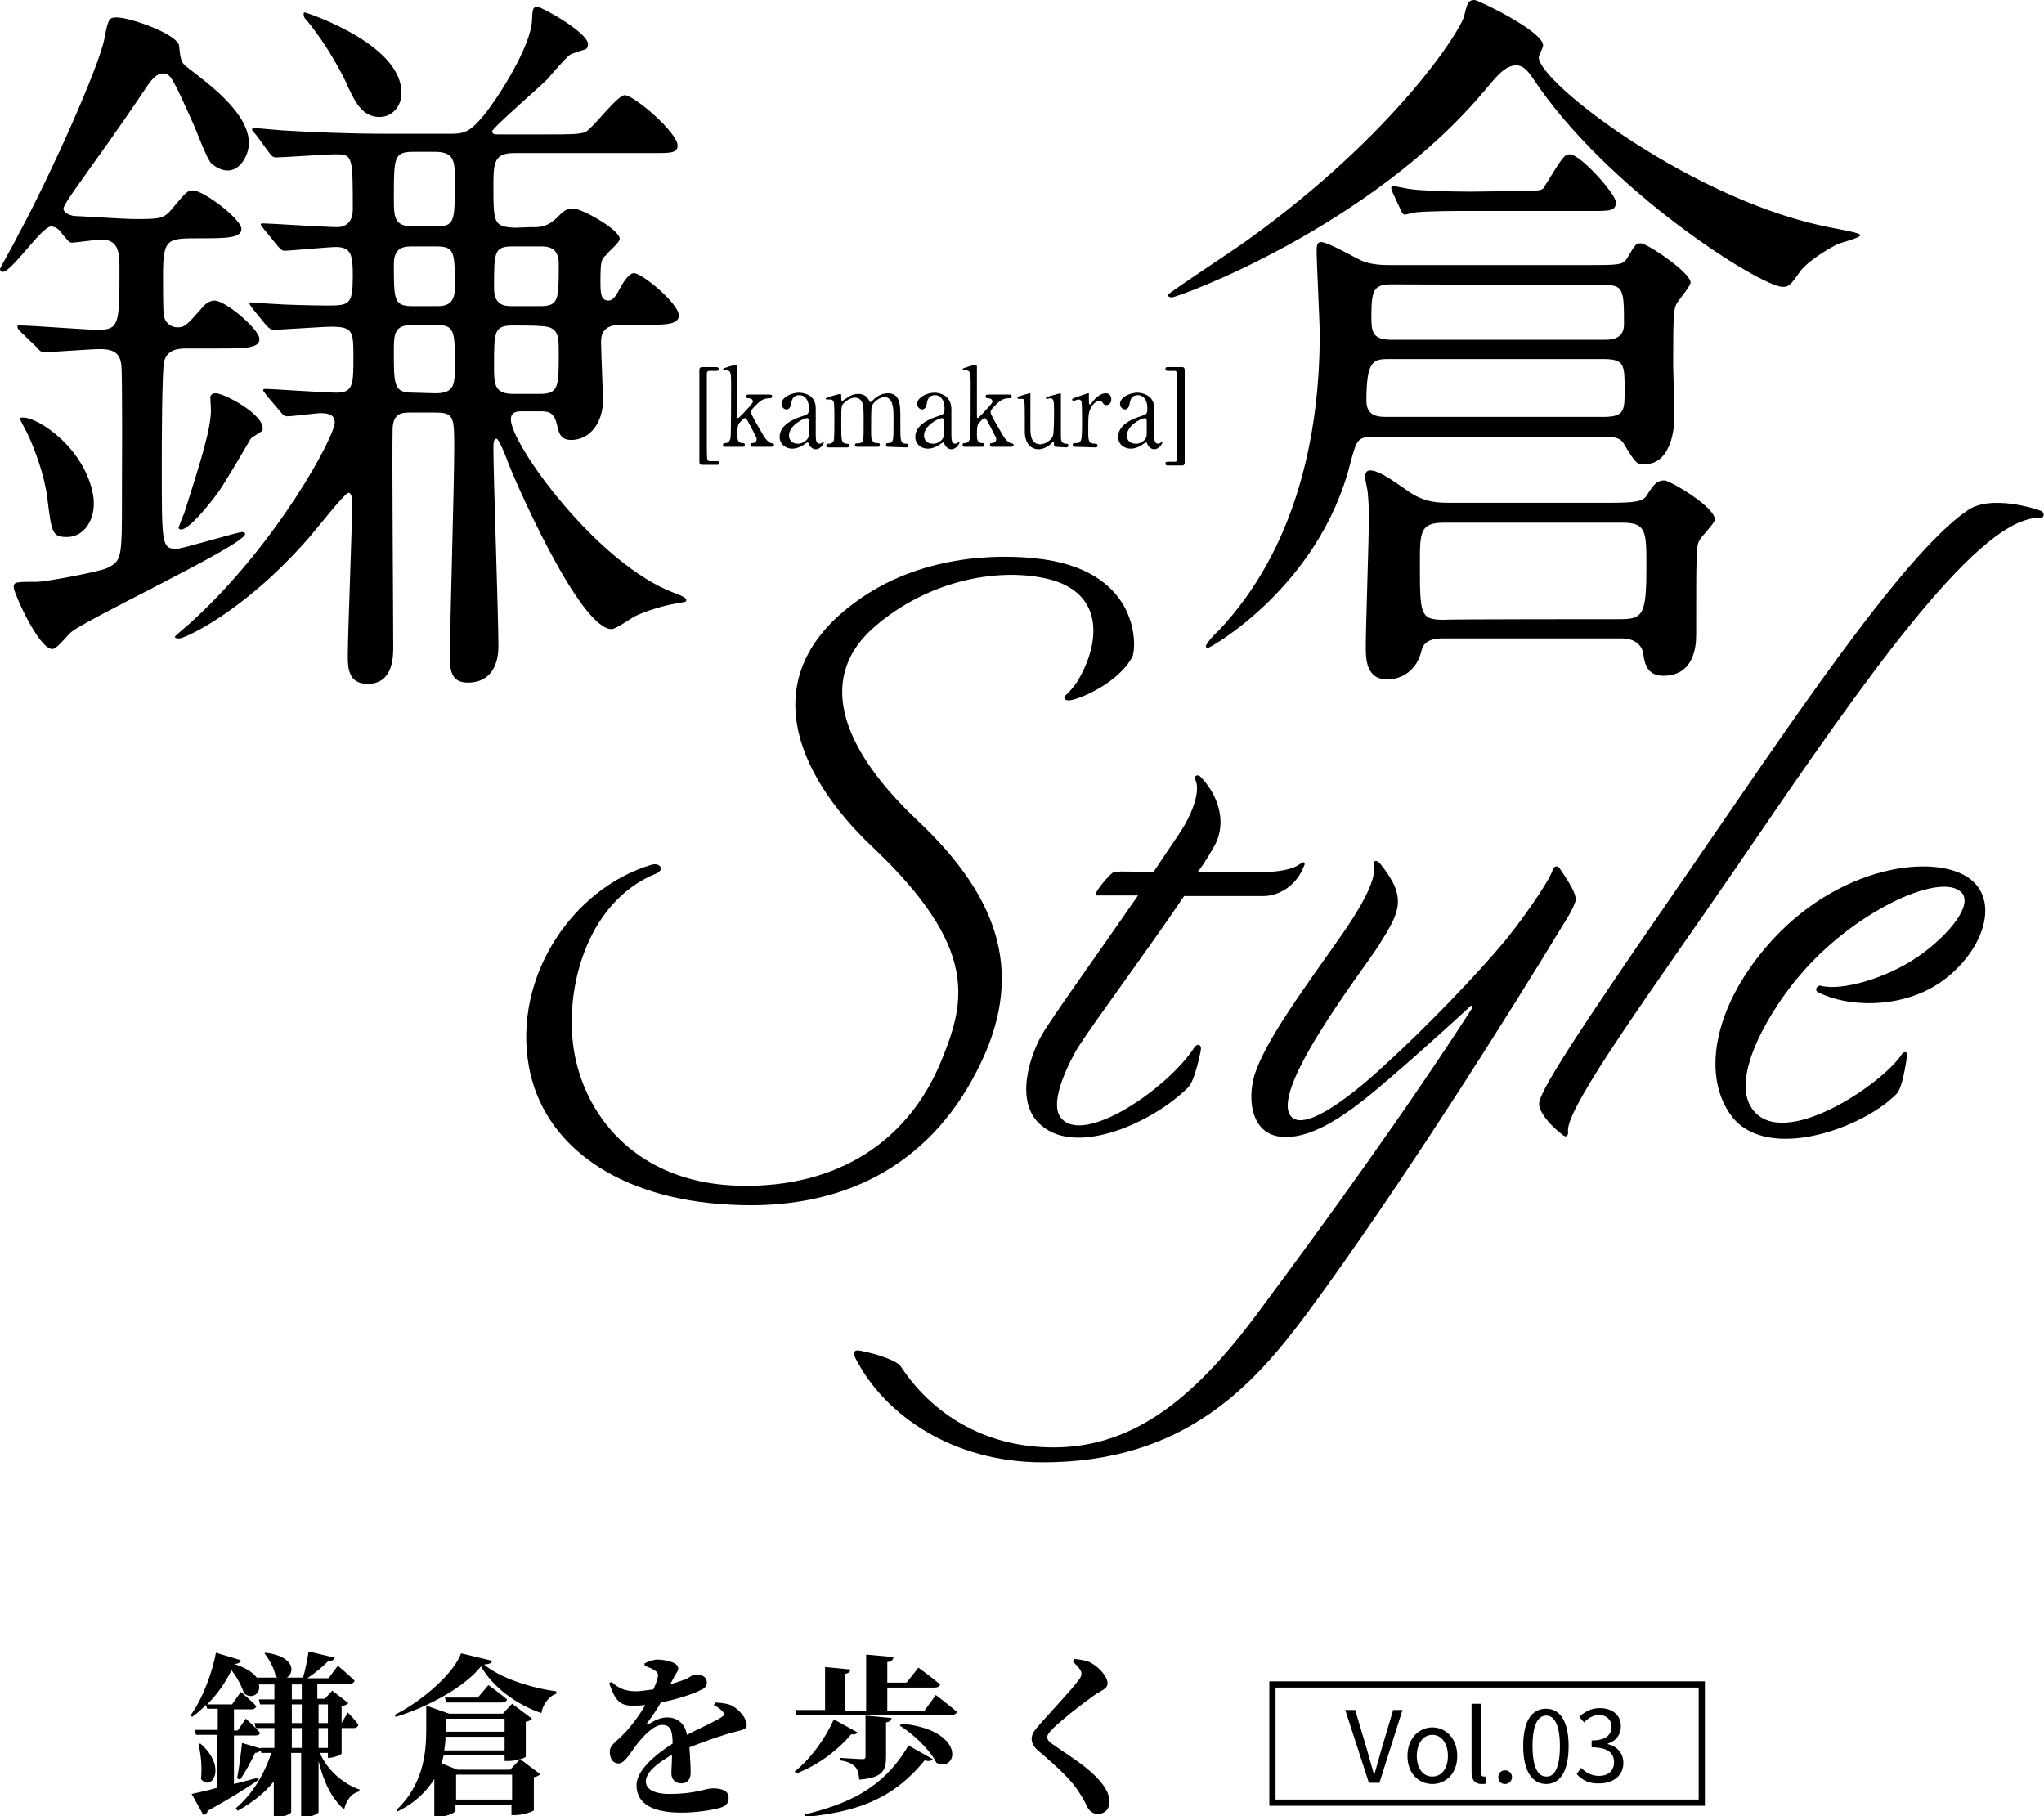 <?xml version="1.0" encoding="utf-8"?>
<!-- Generator: Adobe Illustrator 27.7.0, SVG Export Plug-In . SVG Version: 6.00 Build 0)  -->
<svg version="1.1" id="b" xmlns="http://www.w3.org/2000/svg" xmlns:xlink="http://www.w3.org/1999/xlink" x="0px" y="0px"
	 viewBox="0 0 328.5 291.9" style="enable-background:new 0 0 328.5 291.9;" xml:space="preserve">
<style type="text/css">
	.st0{fill:#000000;}
</style>
<g id="c_00000140725658177481949520000000756668357082850183_">
	<g>
		<path class="st0" d="M3.4,53.4C3,53,2.8,52.8,2.8,52.5s0.3-0.2,0.5-0.2c1.8,0,10.6,0.7,12.5,0.7c3.4,0,3.4-1.1,3.4-9.8
			c0-2.3,0-4.7-2.9-4.7c-0.7,0-4.2,0.5-4.7,0.5s-0.6-0.2-2-1.9c-0.5-0.6-1.1-0.7-1.4-0.7c-1.5,0-6.3,7.3-7.8,7.3
			c-0.2,0-0.4-0.2-0.4-0.5c0-0.1,2.6-4.7,2.9-5.4C8,28.4,16,10.6,16.8,6.1c0.6-3.2,0.8-3.3,2-3.3c2.1,0,9.8,2.7,10,4.6
			c0.2,2.6,0.5,2.8,1.4,3.5C33.7,13.6,40,18.2,40,23c0,1.8-1.3,4.4-3.4,4.4c-0.6,0-1.5-0.2-2.6-1.1c-0.7-0.6-2.4-5.2-2.8-6.1
			c-3.5-7.8-3.8-8.4-5-8.4s-2.1,1.4-2.6,2.1c-1.3,2-5.5,8.1-8.9,12.8c-0.8,1.2-4.5,6.1-4.5,6.8c0,0.8,1.2,1.1,1.6,1.2
			c0.6,0,8.2,0.5,9.8,0.5c4.1,0,4.7,0,6.1-1.7c2.2-2.6,2.4-2.9,3.3-2.9c1.7,0,7.8,4.6,7.8,6.2c0,1.5-2.6,1.5-6.8,1.5
			c-5.2,0-5.8,0-5.8,6.1c0,1.3,0,5.2,0.1,6.2c0.2,1.3,1.2,2,2.2,2c1.2,0,1.5-0.3,4.3-3.5c0.5-0.5,1.1-0.8,1.7-0.8
			c1.7,0,7.2,4.6,7.2,6.2c0,1.5-2.5,1.5-6.7,1.5h-4.8c-1.3,0-3.2,0-3.8,2C26,59.3,26,72.6,26,75c0,12.6,0,13.2,2.4,13.2
			c0.9,0,9.8-2.7,10.5-2.7c0.2,0,0.5,0.1,0.5,0.3c0,1.8-26.7,14.2-28.2,16c-1.3,1.4-2.2,2.5-2.8,2.5c-2.2,0-6.2-9.1-6.2-9.9
			c0-0.9,0.3-0.9,3.8-0.9c1.2,0,9.5-1.5,11.2-2.2c2.4-1.2,2.4-1.5,2.4-11.8c0-2.1,0.1-19.3-0.1-20.8c-0.2-2.2-1.6-2.6-3.5-2.6
			c-1.3,0-7.9,0.5-8.9,0.5c-0.5,0-0.7-0.2-1.1-0.7L3.4,53.4L3.4,53.4z M10.8,86.3c-2.4,0-2.5-0.6-3.2-6.3C7,75.3,4.7,70.1,4.1,69.1
			c-0.1-0.2-0.9-1.7-0.9-1.8c0-0.2,0.3-0.2,0.5-0.2c2.6,0,10.1,5.1,11.3,12.7C15.5,83.3,13.6,86.3,10.8,86.3L10.8,86.3z M85.3,36.5
			c1.9,0.1,2.9-0.3,4.2-1.5c0.9-0.9,1.4-1.5,2.6-1.5c1.4,0,7.5,3.4,7.5,4.9c0,0.6-1.9,2.1-2.2,2.6c-0.7,0.6-0.9,0.8-0.9,4.1
			c0,1.9,0,3.2,1.3,3.2c0.8,0,1.4-1.1,1.8-1.9c0.5-0.9,1.4-2.5,2.3-2.5c1.3,0,7.2,4.9,7.2,6.8c0,1.5-2.3,1.5-5.4,1.5h-4
			c-2.9,0-3.1,1.7-3.1,2.8c0,1.4,0.3,7.9,0.3,9.4c0,3.4-2,6.3-5.1,6.3c-1.7,0-2-1.1-2.3-2.5c-0.5-2.1-1.5-2.1-2.9-2.1h-2.8
			c-0.5,0-1.7,0-1.7,1.3c0,4,13.9,23.3,26.3,27.9c0.6,0.2,1.9,0.7,1.9,1.1s-0.2,0.3-1.7,0.6c-0.8,0.1-3.9,0.8-6.5,2
			c-0.6,0.3-3.1,2.1-3.8,2.1c-5.2,0-15.9-24.5-17-27.7c-0.3-0.8-1.2-2.9-1.5-2.9c-0.5,0-0.5,0.8-0.5,1.7c0,4.5,0.8,26.7,0.8,31.7
			c0,2.9-1.2,5.8-4.9,5.8c-2.3,0-2.9-1.4-2.9-3.9c0-4.8,0.7-28.3,0.7-33.6s0-5.9-3.2-5.9H66c-1.3,0-2.8,0-2.9,2.6
			C63,74,63.2,98.4,63.2,104c0,1.5,0,5.9-4.1,5.9c-3.2,0-3.2-2.7-3.2-4.6c0-3.5,0.7-20.7,0.7-24.6c0-0.2,0-1.5-0.6-1.5
			s-5.5,6.3-6.6,7.5c-10.3,11.7-19.7,15.9-20.6,15.9c-0.2,0-0.7,0-0.7-0.3c0.6-0.6,1.6-1.4,2.5-2.2c14-12.7,23.2-30,23.2-32.2
			c0-1.3-1.1-1.5-2.3-1.5c-0.7,0-4.5,0.5-5.3,0.5c-0.5,0-0.7-0.2-1.1-0.7l-2.3-2.7c-0.3-0.5-0.5-0.6-0.5-0.8c0-0.2,0.2-0.2,0.5-0.2
			c0.8,0,9.5,0.6,11.3,0.6c2.7,0,2.7-1.4,2.7-5.8c0-4.1-0.1-4.8-3.6-4.8c-1.3,0-8.3,0.5-9.3,0.5c-0.3,0-0.6-0.2-1.1-0.7l-2.2-2.7
			c-0.3-0.5-0.5-0.6-0.5-0.8c0-0.2,0.2-0.2,0.3-0.2c0.5,0,2.5,0.2,2.9,0.2c2.6,0.2,7.3,0.3,9.4,0.3c3.5,0,4-0.2,4-4.8
			c0-3.2-0.2-4.6-2.7-4.6c-1.2,0-7.4,0.6-8.3,0.6c-0.3,0-0.6-0.2-1.1-0.8l-2.2-2.7c-0.2-0.3-0.5-0.6-0.5-0.7c0-0.2,0.2-0.2,0.3-0.2
			c1.1,0,10.1,0.6,12,0.6c1.7,0,2.5-1.2,2.5-2.8c0-8.6,0-8.9-2.8-8.9c-1.4,0-8.5,0.5-9.5,0.5c-0.5,0-0.7-0.2-1.1-0.7l-2.2-3
			c-0.2-0.2-0.6-0.6-0.6-0.8s0.3-0.2,0.5-0.2c0.7,0,4.3,0.4,5.2,0.4c3.4,0.2,9.4,0.5,16.1,0.5h10.2c2.2,0,3.1-0.4,5.2-2.9
			c2.6-3.2,7.6-11.2,7.8-15.3c0.1-1.6,0-2.2,0.9-2.2c0.6,0,8.1,4.1,8.1,6c0,0.5-0.2,0.8-0.6,0.9c-0.5,0.1-1.9,0.6-2.3,0.8
			c-0.7,0.5-3.1,3.3-3.6,3.9c-1.4,1.4-8.9,7.9-8.9,8.4s0.5,0.5,0.9,0.5h8.5c2.7,0,4.8,0,5.6-0.4c1.2-0.6,5.1-5.9,6.3-5.9
			c1.5,0,8.5,6,8.5,8.1c0,1.2-1.2,1.2-3.5,1.2H82.7c-3.1,0-3.4,1.3-3.4,4.9c0,6.4,0,6.9,3.4,7.1L85.3,36.5L85.3,36.5z M40.3,70.5
			C40,71,36,77.9,35,79.2c-1.3,1.8-4.6,5.9-5.9,5.9c-0.2,0-0.4-0.1-0.4-0.3c0.2-0.6,0.7-1.9,0.9-2.3c2.7-8.5,4.3-13.6,4.3-16.6
			c0-0.3-0.1-1.8-0.1-2.1c0.1-0.5,0.5-0.6,0.9-0.6c1.3,0,8,3.5,7.5,5.9C42.3,69.3,40.5,70.2,40.3,70.5L40.3,70.5z M61,18.8
			c-2.8,0-4-2.4-5.5-5.8c-0.6-1.3-3.1-6-6.1-9.6c-0.5-0.5-0.6-0.7-0.6-1.1c0-0.2,0-0.3,0.2-0.3s17,5.5,15.4,14
			C64,17.6,62.7,18.8,61,18.8L61,18.8z M69.9,36.4c3.2,0,3.2-0.7,3.2-7.3c0-3.1,0-4.7-3.2-4.7h-3.4c-3.2,0-3.2,0.8-3.2,7.4
			c0,3.1,0,4.6,3.2,4.6H69.9z M70,49.2c1.3,0,3.1,0,3.1-2.9c0-5.9,0-6.7-3.1-6.7h-3.6c-1.3,0-3.1,0-3.1,2.8c0,5.9,0,6.8,3.1,6.8H70z
			 M70,63.2c3.1,0,3.1-1.5,3.1-4.5c0-5.5,0-6.5-3.1-6.5h-3.6c-3.1,0-3.1,1.5-3.1,4.3c0,5.5,0,6.6,3.1,6.6L70,63.2L70,63.2z
			 M82.5,39.6c-3.1,0-3.1,0.8-3.1,6.7c0,2.9,1.8,2.9,3.1,2.9h4.2c3.1,0,3.1-0.9,3.1-6.8c0-2.8-1.9-2.8-3.1-2.8
			C86.7,39.6,82.5,39.6,82.5,39.6z M82.5,52.3c-3.1,0-3.1,0.9-3.1,6.5c0,2.9,0,4.5,3.1,4.5h4.2c3.1,0,3.1-1.1,3.1-6.6
			c0-2.8,0-4.3-3.1-4.3C86.7,52.3,82.5,52.3,82.5,52.3z"/>
		<path class="st0" d="M295.4,39.2c-2.2,1.1-4.9,2.9-6,4.3c-1.7,2.4-1.9,2.6-2.9,2.6c-3.5,0-28.3-15.6-40.2-33.6
			c-0.8-1.2-1.6-2-2.6-2c-1.8,0-3.2,1.8-4.8,3.7c-18.5,22.3-49.6,33.6-50.6,33.6c-0.2,0-0.6-0.1-0.6-0.4s10.9-7.4,12.9-8.9
			c23.6-17,34.1-33.5,34.7-35.9c0.5-2,0.6-2.6,1.7-2.6c0.5,0,11,5,11,7.3c0,0.4-0.7,1.6-0.7,1.9c0,4.1,25.3,23.5,47.6,27.5
			c0.4,0.1,4.1,0.7,4.1,1.1C299,38.2,295.9,39,295.4,39.2L295.4,39.2z M254.8,42.6c5.4,0,6,0,6.7-1.1c1.3-2.2,1.4-2.4,2.2-2.4
			c1,0,8,4.7,8,6.3c0,0.6-2,2.9-2.3,3.5c-0.4,1-0.5,1.3-0.5,9.7c0,0.5,0.2,7.7,0.2,8.3c0,3.1-1,7.7-4.8,7.7c-1.3,0-1.4-0.1-3.4-3.4
			c-0.6-1-2-1-2.9-1h-36.9c-2.9,0-3,0.2-4.1,4.3c-5,19.8-22.5,29.6-22.8,29.6s-0.4-0.1-0.4-0.2c0-0.5,1.6-2.2,2-2.5
			c12.5-13.2,16.3-31.5,16.3-47.6c0-2.2-0.5-11.6-0.5-13.5c0-0.5,0-1.4,0.7-1.4c1.2,0,5.9,2.8,6.8,3.1c1.3,0.5,2.9,0.6,4.1,0.6
			L254.8,42.6L254.8,42.6z M258.7,80.8c4,0,5.3-0.2,5.9-1.1c1.2-1.9,1.7-2.5,2.9-2.5c0.8,0,8.1,4.2,8.1,6.3c0,0.6-2.3,2.8-2.5,3.4
			c-0.5,0.8-0.5,2.3-0.5,15.1c0,2.2-0.5,6.6-5.3,6.6c-2.6,0-3-2-3.2-3.5c-0.1-1.1-1.1-2.5-3.4-2.5h-28.8c-0.8,0-2.9,0-3.4,1.8
			c-1.1,4.8-5.2,4.8-5.5,4.8c-3.5,0-3.5-3.4-3.5-5.3c0-3,0.5-17.5,0.5-20.7c0-1.9-0.1-3.1-0.2-4.2c0-0.2-0.4-1.8-0.4-2.4
			c0-0.4,0.1-1,0.8-1c1.2,0,2.8,1,6.2,3.4c2.6,1.8,4.8,1.8,6.7,1.8L258.7,80.8L258.7,80.8z M257.6,67c3.5,0,3.5-1,3.5-4.3
			c0-4.1,0-5-3.5-5h-34.2c-2.6,0-3.8,0-3.8,6.7c0,2.6,2,2.6,3.5,2.6L257.6,67L257.6,67z M223.6,45.7c-2.9,0-3.2,1-3.2,5.3
			c0,2.3,0.2,3.6,3.2,3.6h34.2c1,0,3.2,0,3.2-2.5c0-5.6-0.1-6.3-3.2-6.3L223.6,45.7L223.6,45.7z M244.6,30.7c3.1,0,3.4-0.2,3.6-0.7
			c2.9-4.7,3.2-5.2,4.1-5.2c1.7,0,7.4,6.4,7.4,7.7c0,1.4-1,1.4-3.7,1.4h-20.2c-1.9,0-5.4,0-8.1,0.2c-0.2,0-1.8,0.4-1.9,0.4
			c-0.2,0-0.4-0.1-0.7-0.8l-1.3-2.8c-0.2-0.5-0.2-0.6-0.2-0.8c0-0.1,0.1-0.2,0.2-0.2c0.5,0,2.6,0.5,3,0.5c1.3,0.2,5.5,0.4,9.5,0.4
			L244.6,30.7L244.6,30.7z M260.6,99.5c3.6,0,4-1.1,4-8.6c0-5.4,0-6.9-3.8-6.9H232c-3.8,0-3.8,1.6-3.8,6.5c0,8.2,0,9.1,3.8,9.1
			C232,99.5,260.6,99.5,260.6,99.5z"/>
		<path class="st0" d="M137.7,96.6c9.9-7.2,22.3-7.8,30.1-6.7c15.7,2.3,14.8,14.4,14.2,15.6c-2.1,4.1-8.1,6.7-9.8,7
			c-0.9,0.2-1.5-0.2-0.9-0.8c0.3-0.3,0.9-0.8,1.8-2.1c4-6.6,4.4-15-5.8-16.8c-7.6-1.4-18.2,0.6-26.6,7.8c-9.3,7.9-6.1,19.1,6.7,31.2
			c13.6,12.8,17.4,25.2,9.6,40.3c-7.8,15.3-21.7,22.5-39.6,21.5c-18.2-0.9-30.1-9.6-32.4-22.2c-2.6-14.4,7-28.6,19.6-32.4
			c1.5-0.5,2.3,0.8,0.8,1.4c-11.3,4.6-15,19.2-13,29.3c2.1,10.5,10.5,20,25.2,20.8c15.6,0.8,28.1-6.1,33.8-20.3
			c3.7-9.2,6-17.9-11.3-34.2C128,124.5,121,108.6,137.7,96.6L137.7,96.6z"/>
		<g>
			<path class="st0" d="M201.5,140.2c2.1,0,5.8-0.1,7.5-1.4c0.6-0.5,0.8-0.1,0.6,0.3c-1.2,3.2-4,4.9-6.6,4.9h-12.7
				c-6,8.9-14.5,20.3-17.1,24.4c-0.9,1.5-4.7,8.4-2.8,11.1c3.5,4.9,17.3-4.6,21.5-11.1c0.5-0.8,1.2-0.6,1.1,0.3c0,0-0.9,5-2.1,6.1
				c-5.4,5.4-17.6,11.1-23.5,6.1c-4.6-3.8-1.7-11.6,0.1-14.7c1.7-2.9,9.2-13.3,15.4-22.3h-6.7c-0.8,0,2.4-3.8,2.9-3.8
				c1.2-0.1,2.8,0,6.3,0l4.1-6.1c2.1-3.1,3.5-6.9,2.6-8.7c-0.3-0.8,0.6-0.8,0.8-0.5c2.6,2.6,4.4,7,2.4,10.9
				c-0.5,0.9-1.8,3.2-2.8,4.4L201.5,140.2L201.5,140.2z"/>
			<path class="st0" d="M236.6,162c0.1-0.1,0-0.6-0.3-0.3c-0.5,0.5-7.6,7-12.4,11.1c-5,4.3-12.5,10.9-18.6,9.8
				c-4-0.8-4.9-5.5-3.7-9.8c1.8-5.6,7.6-13.4,14.2-22.8c2-2.9,5.6-8.4,5-11c-0.1-0.8,0.5-0.9,1.1-0.1c4.3,5.4,3.1,7.6-0.3,13
				c-2.3,3.7-18.5,24.4-13.8,27.8c3.1,2.1,12.7-6.6,14.8-8.6c6.6-6,14.8-14.5,19.6-20.3c4.1-5.2,7-9.8,7.3-10.9
				c0.3-0.9,0.9-0.8,1.2-0.3c2.4,3.5,2.8,4.7,2.4,5.5c-0.3,0.9-1.1,2.3-1.7,3.2c-8.9,14.7-26.6,42.8-41.3,62.7
				c-8.6,11.6-19.7,24-42.5,24c-14.4,0-25.4-7.5-30.1-16.7c-0.5-0.9-0.3-1.5,0.9-1.2c3.1,0.6,5.8,1.7,6.3,2.4
				c4.9,7.5,13.3,13.1,24.6,13.1c13.3,0,23.2-8.4,33.5-22.5C212.2,197.5,226.4,177.9,236.6,162L236.6,162z"/>
			<path class="st0" d="M251.3,182.5c-1.2-0.9-2.9-2.4-3.7-4.1c-0.3-0.6-0.3-1.2-0.1-1.7c1.2-3.7,11.6-18.8,24-36.8
				c15.3-22.2,34.1-50.6,44.6-57.8c3.8-2.8,11.5-0.2,11.9,0c0.6,0.2,0.6,1.1,0,1.1c-0.5,0-1.4,0-2.8,0.5c-11,3.8-30,32.1-46.5,56.2
				c-12.5,18.2-26.7,37.6-26.7,41.7C252.1,182.5,251.8,182.8,251.3,182.5L251.3,182.5z"/>
			<path class="st0" d="M281.6,178.2c4.9,6.9,20.9-4,24-8.7c0.3-0.5,0.9-0.6,0.9,0c0,0-0.6,5.2-1.7,6.3c-5.4,5.5-20.6,11-26.4,3.7
				c-4.9-6.3-3.2-17.3,5.6-27.5c11.3-13.1,27.2-15,32.7-10.7c5,4,1.5,12.4-5.2,16.8c-6.3,4.1-14.7,3.7-19.2,1.4
				c-0.8-0.3-0.3-1.2,0.3-1.1c3.2,0.9,10.5-1.1,15.7-4.7c4.9-3.4,9.2-8.6,6.7-10.5c-3.7-2.9-17.3,3.5-25.8,13.6
				C284.8,161.9,277.9,173,281.6,178.2L281.6,178.2z"/>
		</g>
		<g>
			<path class="st0" d="M114,59.6c-0.3,0-0.4,0.2-0.4,0.4c0,0.3,0,10.1,0,11.9c0,0.3,0,1.9,0.1,2c0.1,0.2,0.3,0.2,0.4,0.2h1.1
				c0.1,0,0.4,0,0.4,0.3s-0.2,0.3-0.4,0.3h-2.4c-0.3,0-0.4-0.2-0.4-0.5V59.5c0-0.5,0.3-0.5,0.4-0.5h2.3c0.1,0,0.4,0,0.4,0.3
				s-0.2,0.3-0.4,0.3H114z"/>
			<path class="st0" d="M121,71.8c-0.1,0-0.4,0-0.4-0.3s0.2-0.3,0.4-0.3c0.1,0,0.6-0.1,0.6-0.6c0-0.1,0-0.1,0-0.2
				c-0.1-0.2-1-2-1.2-2.3c-0.4-0.8-0.5-0.9-0.7-0.9s-0.8,0.7-0.9,0.8c-0.2,0.3-0.3,0.5-0.3,1.8c0,0.6,0,1.4,0.8,1.4
				c0.2,0,0.4,0,0.4,0.3s-0.2,0.3-0.4,0.3h-2.7c-0.2,0-0.4,0-0.4-0.3s0.2-0.3,0.4-0.3c0.5,0,0.7-0.4,0.8-0.8c0.1-0.3,0.1-7,0.1-8.1
				c0-2.7,0-2.8-1.1-2.8c-0.1,0-0.2,0-0.2-0.1c0-0.2,0.1-0.2,0.7-0.4c0.2-0.1,1.4-0.4,1.4-0.4c0.2,0,0.2,0.1,0.2,0.7v7.5
				c0,0.1,0,0.4,0.1,0.4c0.2,0,1.5-1.5,1.8-1.8c0.5-0.6,0.6-0.7,0.6-0.9c0-0.1-0.1-0.5-0.7-0.5c-0.3,0-0.4-0.1-0.4-0.3
				c0-0.3,0.3-0.3,0.4-0.3h3.3c0.2,0,0.5,0,0.5,0.3s-0.3,0.3-0.5,0.3c-0.9,0-1.5,0.5-1.8,0.8c-0.4,0.4-1.1,1-1.1,1.4
				c0,0.2,0.1,0.4,0.2,0.6c0.1,0.3,1.2,2.2,1.8,3.2c0.2,0.4,0.8,1.1,1.2,1.2s0.5,0.1,0.5,0.3c0,0.2-0.2,0.3-0.4,0.3H121L121,71.8z"
				/>
			<path class="st0" d="M131.1,65.6c0,0.6,0,3.5,0,4.1c0,0.8,0,1.6,0.6,1.6c0.2,0,0.4-0.1,0.5-0.2l0.1-0.1c0,0,0.1,0,0.1,0.1
				c0,0.3-0.6,1.1-1.3,1.1c-0.5,0-0.9-0.4-1.1-0.8c0-0.1-0.1-0.3-0.2-0.3c-0.1,0-0.2,0.1-0.4,0.2c-0.6,0.5-1.4,0.8-2.1,0.8
				c-0.9,0-2-0.6-2-1.9c0-2.1,2.7-3,3.6-3.3c0.9-0.3,1.1-0.3,1.1-1.3c0-1.5-0.8-2.1-1.5-2.1c-1.1,0-1.2,0.8-1.3,1.1
				c-0.1,0.5-0.2,1.2-0.8,1.2c-0.4,0-0.8-0.4-0.8-0.9c0-1,1.5-1.8,2.9-1.8C129.8,63.2,131.1,63.8,131.1,65.6L131.1,65.6z
				 M129.9,70.3c0.1-0.2,0.1-0.3,0.1-2.4c0-0.3,0-0.7-0.3-0.7c-0.6,0-2.9,1.2-2.9,2.8c0,0.5,0.3,1.3,1.4,1.3
				C128.6,71.4,129.7,70.9,129.9,70.3L129.9,70.3z"/>
			<path class="st0" d="M142.7,71.8c-0.3,0-0.3-0.2-0.3-0.3c0-0.3,0.2-0.3,0.4-0.3c0.8,0,0.8-0.5,0.8-2.9s0-2.7-0.2-3.3
				c-0.1-0.6-0.6-1.2-1.2-1.2c-0.9,0-1.9,0.9-2.1,1.5c-0.1,0.3-0.1,2.8-0.1,3.3c0,1.7,0,1.9,0.2,2.2c0.2,0.3,0.4,0.4,0.6,0.4
				c0.5,0,0.6,0,0.6,0.3s-0.2,0.3-0.4,0.3h-3.2c-0.1,0-0.4,0-0.4-0.3c0-0.1,0.1-0.2,0.1-0.2c0.1-0.1,0.6,0,0.7-0.1
				c0.6-0.1,0.6-0.5,0.6-3s0-2.8-0.2-3.4c-0.1-0.4-0.5-0.9-1.2-0.9s-1.4,0.5-1.8,0.9c-0.4,0.4-0.4,0.5-0.4,3.5c0,2.4,0,2.9,0.8,3
				c0.2,0,0.5,0,0.5,0.3s-0.2,0.3-0.4,0.3h-3c-0.1,0-0.3,0-0.3-0.3s0.2-0.3,0.5-0.3c0.4,0,0.6-0.3,0.7-0.5c0.1-0.4,0.1-2.9,0.1-3.5
				c0-0.5,0-2.4-0.1-2.7c-0.1-0.2-0.2-0.4-0.6-0.4c-0.1,0-0.4,0-0.5,0c0,0-0.2,0-0.2-0.1s0.1-0.2,0.8-0.4c0.4-0.1,1.4-0.4,1.5-0.4
				c0.2,0,0.2,0.1,0.2,0.5c0,0.5,0,0.6,0.2,0.6c0.1,0,0.4-0.3,0.5-0.3c0.4-0.3,1.1-0.8,2-0.8c1.3,0,1.6,0.8,1.8,1.1
				c0,0.1,0.1,0.2,0.2,0.2s0.1,0,0.4-0.3c0.5-0.5,1.3-1.1,2.4-1.1s1.6,0.6,1.8,1.4c0.2,0.7,0.2,1.1,0.2,4c0,2.1,0,2.7,0.9,2.7
				c0.1,0,0.4,0,0.4,0.3c0,0.2-0.1,0.3-0.3,0.3L142.7,71.8L142.7,71.8z"/>
			<path class="st0" d="M152.9,65.6c0,0.6,0,3.5,0,4.1c0,0.8,0,1.6,0.6,1.6c0.2,0,0.4-0.1,0.5-0.2l0.1-0.1c0,0,0.1,0,0.1,0.1
				c0,0.3-0.6,1.1-1.3,1.1c-0.5,0-0.9-0.4-1.1-0.8c0-0.1-0.1-0.3-0.2-0.3c-0.1,0-0.2,0.1-0.4,0.2c-0.6,0.5-1.4,0.8-2.1,0.8
				c-0.9,0-2-0.6-2-1.9c0-2.1,2.7-3,3.6-3.3s1.1-0.3,1.1-1.3c0-1.5-0.8-2.1-1.5-2.1c-1.1,0-1.2,0.8-1.3,1.1
				c-0.1,0.5-0.2,1.2-0.8,1.2c-0.4,0-0.8-0.4-0.8-0.9c0-1,1.5-1.8,2.9-1.8C151.5,63.2,152.8,63.8,152.9,65.6L152.9,65.6z
				 M151.6,70.3c0.1-0.2,0.1-0.3,0.1-2.4c0-0.3,0-0.7-0.3-0.7c-0.6,0-2.9,1.2-2.9,2.8c0,0.5,0.3,1.3,1.4,1.3
				C150.4,71.4,151.4,70.9,151.6,70.3L151.6,70.3z"/>
			<path class="st0" d="M159.5,71.8c-0.1,0-0.4,0-0.4-0.3s0.2-0.3,0.4-0.3c0.1,0,0.6-0.1,0.6-0.6c0-0.1,0-0.1,0-0.2
				c-0.1-0.2-1-2-1.2-2.3c-0.4-0.8-0.5-0.9-0.7-0.9s-0.8,0.7-0.9,0.8c-0.2,0.3-0.3,0.5-0.3,1.8c0,0.6,0,1.4,0.8,1.4
				c0.2,0,0.4,0,0.4,0.3s-0.2,0.3-0.4,0.3h-2.7c-0.2,0-0.4,0-0.4-0.3s0.2-0.3,0.4-0.3c0.5,0,0.7-0.4,0.8-0.8c0.1-0.3,0.1-7,0.1-8.1
				c0-2.7,0-2.8-1.1-2.8c-0.1,0-0.2,0-0.2-0.1c0-0.2,0.1-0.2,0.7-0.4c0.2-0.1,1.4-0.4,1.4-0.4c0.2,0,0.2,0.1,0.2,0.7v7.5
				c0,0.1,0,0.4,0.1,0.4c0.2,0,1.5-1.5,1.8-1.8c0.5-0.6,0.6-0.7,0.6-0.9c0-0.1-0.1-0.5-0.7-0.5c-0.3,0-0.4-0.1-0.4-0.3
				c0-0.3,0.3-0.3,0.4-0.3h3.3c0.2,0,0.5,0,0.5,0.3s-0.3,0.3-0.5,0.3c-0.9,0-1.5,0.5-1.8,0.8c-0.4,0.4-1.1,1-1.1,1.4
				c0,0.2,0.1,0.4,0.2,0.6c0.1,0.3,1.2,2.2,1.8,3.2c0.2,0.4,0.8,1.1,1.2,1.2s0.5,0.1,0.5,0.3c0,0.2-0.2,0.3-0.4,0.3H159.5
				L159.5,71.8z"/>
			<path class="st0" d="M169.7,71.8c-0.2,0-0.3-0.1-0.3-0.3c0-0.4,0-0.5-0.1-0.5s-0.4,0.3-0.5,0.4c-0.2,0.2-1,0.8-1.9,0.8
				c-0.5,0-2.1-0.2-2.2-2.7c0-0.4,0-2.2,0-2.6s0-2.3-0.1-2.6c-0.1-0.2-0.2-0.2-0.4-0.2c-0.1,0-0.4,0-0.5,0s-0.2-0.1-0.2-0.2
				s0.1-0.2,0.6-0.3c0.5-0.2,1.4-0.4,1.4-0.4c0.1,0,0.1,0,0.1,0.1c0,0,0,4.6,0,5.1c0,1,0,1.5,0.2,2c0.2,0.7,0.8,1,1.4,1
				c0.7,0,1.7-0.6,2-1.3c0.2-0.4,0.2-3.1,0.2-3.8c0-1.7,0-2.3-0.6-2.3c-0.1,0-0.5,0.1-0.5,0.1c-0.2,0-0.2-0.1-0.2-0.1
				c0-0.2,0.1-0.2,1.2-0.5c0.3-0.1,1.1-0.3,1.1-0.3l0.1,0.1c0,0.1,0,3,0,3.6c0,0.5,0,2.7,0,3.2c0,0.4,0,1.2,0.8,1.2
				c0.2,0,0.4,0,0.4,0.3c0,0.1-0.1,0.3-0.3,0.3L169.7,71.8L169.7,71.8z"/>
			<path class="st0" d="M172.8,71.8c-0.1,0-0.4,0-0.4-0.3s0.2-0.3,0.6-0.3c0.2,0,0.5,0,0.7-0.4c0.1-0.2,0.2-0.5,0.2-2.9
				c0-0.6,0-3.1-0.1-3.4c-0.1-0.2-0.2-0.3-0.5-0.3c-0.1,0-0.6,0.2-0.8,0.2c-0.1,0-0.2-0.1-0.2-0.2s0.1-0.2,0.8-0.4
				c0.2-0.1,1.7-0.6,1.8-0.6s0.1,0,0.1,0V64c0,0.9,0,1,0.2,1c0.1,0,0.1,0,0.3-0.3c0.1-0.2,1.1-1.5,2.2-1.5c0.6,0,0.9,0.4,0.9,1
				s-0.4,0.9-0.8,0.9c-0.3,0-0.5-0.2-0.6-0.4c-0.1-0.1-0.2-0.3-0.5-0.3c-0.4,0-1.1,0.5-1.4,1.2c-0.4,0.8-0.4,1.2-0.4,3.8
				c0,1.6,0.1,1.9,1.2,1.9c0.1,0,0.3,0.1,0.3,0.3c0,0.3-0.3,0.3-0.4,0.3L172.8,71.8L172.8,71.8z"/>
			<path class="st0" d="M185.5,65.6c0,0.6,0,3.5,0,4.1c0,0.8,0,1.6,0.6,1.6c0.2,0,0.4-0.1,0.5-0.2l0.1-0.1c0,0,0.1,0,0.1,0.1
				c0,0.3-0.6,1.1-1.3,1.1c-0.5,0-0.9-0.4-1.1-0.8c0-0.1-0.1-0.3-0.2-0.3c-0.1,0-0.2,0.1-0.4,0.2c-0.6,0.5-1.4,0.8-2.1,0.8
				c-0.9,0-2-0.6-2-1.9c0-2.1,2.7-3,3.6-3.3c0.9-0.3,1.1-0.3,1.1-1.3c0-1.5-0.8-2.1-1.5-2.1c-1.1,0-1.2,0.8-1.3,1.1
				c-0.1,0.5-0.2,1.2-0.8,1.2c-0.4,0-0.8-0.4-0.8-0.9c0-1,1.5-1.8,2.9-1.8C184.1,63.2,185.5,63.8,185.5,65.6L185.5,65.6z
				 M184.2,70.3c0.1-0.2,0.1-0.3,0.1-2.4c0-0.3,0-0.7-0.3-0.7c-0.6,0-2.9,1.2-2.9,2.8c0,0.5,0.3,1.3,1.4,1.3
				C183,71.4,184,70.9,184.2,70.3L184.2,70.3z"/>
			<path class="st0" d="M188.8,74.2c0.3,0,0.4-0.2,0.4-0.4c0-0.3,0-10.5,0-11.9c0-0.3,0-1.9-0.1-2c0-0.3-0.3-0.3-0.3-0.3h-1.1
				c-0.1,0-0.4,0-0.4-0.3s0.2-0.3,0.4-0.3h2.3c0.3,0,0.4,0.2,0.4,0.5v14.8c0,0.5-0.3,0.5-0.4,0.5h-2.3c-0.1,0-0.4,0-0.4-0.3
				s0.2-0.3,0.4-0.3L188.8,74.2L188.8,74.2z"/>
		</g>
	</g>
	<g>
		<path class="st0" d="M52.7,282.5v-0.8h-1.3c1.2,2.8,3.8,5,6.4,5.9l-0.1,0.3c-1.2,0.3-2,1.3-2.4,2.9c-2-1.8-3.3-4.4-4.1-7.8v8.2
			c0,0.2-0.9,0.8-2.3,0.8h-0.5v-10.3h-1.6v9.5c0,0.2-0.9,0.8-2.3,0.8H44v-5.7c-1.5,1.9-3.5,3.4-5.8,4.7l-0.3-0.4
			c2.7-2.3,4.6-5.5,5.7-8.9H42l-0.1-0.4c-0.2,0.2-0.5,0.4-0.9,0.4c-0.7,1.5-1.6,3.1-2.4,4.3l-0.5-0.2c0.3-1.5,0.6-3.8,0.8-5.7l3,0.9
			l-0.1-0.1h2.3v-3.2h-3l-0.2-0.8h3.2v-3h-2.3l-0.2-0.8h2.5v-2.4h-2.5c0.4,1.5-1.2,2.5-2.4,1.4c-0.3-1-1-2.4-2-3.7
			c-0.9,1.9-2.2,3.8-3.9,5.5h4l1.4-2c0,0,1.6,1.3,2.5,2.3c-0.1,0.3-0.4,0.5-0.7,0.5h-2.9v3.4h0.6l1.3-1.9c0,0,1.5,1.3,2.3,2.3
			c-0.1,0.3-0.4,0.4-0.7,0.4h-3.5v7.8c1.3-0.3,2.6-0.7,3.9-1l0.1,0.3c-1.7,1.2-4.4,2.9-8.2,5c-0.1,0.4-0.4,0.6-0.7,0.7l-1.9-3.4
			c0.9-0.2,2.4-0.5,4.1-1v-8.5h-3.4l-0.2-0.8H35v-3.4h-1.7l-0.2-0.6c-0.7,0.7-1.5,1.4-2.2,1.9l-0.3-0.2c2-2.7,3.6-7.2,4.1-10.1
			l4,1.2c-0.1,0.4-0.4,0.6-1.1,0.6l0,0c2.2,0.7,3.3,1.6,3.8,2.4l-0.1-0.2h3.3c-0.1-0.1-0.2-0.1-0.3-0.2c-0.2-1.3-1.1-2.8-1.8-3.7
			l0.2-0.1c4.7,0.6,4.7,3.2,3.4,4h2.6c0.4-1.3,0.7-3,0.9-4.2l4.2,1c-0.1,0.3-0.5,0.6-1.1,0.6c-0.8,0.8-2.1,1.9-3.3,2.7h3.4l1.5-2
			c0,0,1.7,1.4,2.7,2.4c-0.1,0.3-0.4,0.5-0.7,0.5H51v2.4h1.2l1.2-1.3l2.6,2c-0.2,0.2-0.6,0.4-1.1,0.5v2.7l0,0l1-1.7
			c0,0,1.2,1.2,1.7,2c-0.1,0.3-0.3,0.5-0.7,0.5h-2v4.1c0,0.2-1.3,0.7-2.1,0.7L52.7,282.5L52.7,282.5z M32.2,280.2
			c4.4,3.8,1.8,7.8,0.1,5.7c0.2-1.8,0-4-0.4-5.6L32.2,280.2z M46.9,273.1h1.6v-2.4h-1.6V273.1z M46.9,276.9h1.6v-3h-1.6V276.9z
			 M48.5,280.9v-3.2h-1.6v3.2H48.5z M51.2,273.9v3h1.5v-3H51.2z M52.7,280.9v-3.2h-1.5v3.2H52.7z"/>
		<path class="st0" d="M79.1,266.9c-0.1,0.4-0.4,0.5-1.3,0.6c2.6,2.2,7.7,3.8,11.6,4.3v0.4c-1.3,0.4-2.2,1.9-2.4,3.1
			c-4.1-1.4-7.8-4.2-9.7-7.5c-2.5,3.2-8.4,6.5-13.7,8.1l-0.2-0.3c4.6-2.3,9.6-6.8,10.7-9.9L79.1,266.9L79.1,266.9z M84.5,282.3
			c0,0.1-0.4,0.3-0.9,0.4l3.2,2.4c-0.1,0.2-0.4,0.4-1,0.5v5.3c0,0.2-1.8,0.8-3,0.8h-0.6V290h-9v1c0,0.3-1.5,1-3,1h-0.4v-6.1
			c-1.2,1.9-3,3.8-5.9,5.2l-0.2-0.2c4.2-4,4.8-8.9,4.8-12.8v-4l3.7,1.3h8.6l1.5-1.6l3.2,2.4c-0.1,0.2-0.5,0.4-1,0.5L84.5,282.3
			L84.5,282.3z M83.6,282.7c-0.6,0.2-1.3,0.3-1.9,0.3h-0.6v-0.9h-9.8c-0.1,0.4-0.2,0.8-0.3,1.3l2.5,1H82L83.6,282.7L83.6,282.7z
			 M81.1,279.1h-9.5c0,0.7-0.1,1.5-0.2,2.2h9.7V279.1L81.1,279.1z M78.5,270.8c0,0,1.8,1.3,3,2.3c-0.1,0.3-0.4,0.5-0.8,0.5h-9
			l-0.2-0.8h5.3L78.5,270.8L78.5,270.8z M71.7,276.2v2.1h9.4v-2.1H71.7z M82.3,289.2v-4h-9v4H82.3z"/>
		<path class="st0" d="M115,273.6c1.4,0.1,2.1,0.2,2.8,0.6c1,0.6,2.2,1.9,2.2,3c0,0.8-0.8,0.8-2.2,1.2c-1.9,0.5-4.7,1.5-7,2.4
			c0.1,1.5,0.2,3.1,0.2,4.1s-0.5,1.7-1.5,1.7c-0.8,0-1.6-0.5-1.6-1.6c0-0.7,0.1-1.8,0.1-3c-2.3,1.3-4.2,2.8-4.2,4.3
			c0,1.1,1.1,2,3.8,2c4.2,0,5.8-0.9,6.9-0.9c1.4,0,2.6,0.3,2.6,1.5c0,0.8-0.3,1.3-1.3,1.6c-1.3,0.4-3.9,0.8-6.3,0.8
			c-5.5,0-7.2-2-7.2-4.4s3-4.9,5.8-6.7c0-2.2-0.4-3-1.7-3c-1.4,0-3.2,2-4.1,3.2c-1,1.3-1.9,3-2.9,3c-0.9,0-1.4-0.8-1.4-1.9
			c0-1,0.9-1.5,2-2.6c1.5-1.5,2.8-3.3,3.7-4.9c-0.7,0.1-1.5,0.1-2.2,0.1c-2.2,0-2.8-1.4-3.6-3.6l0.4-0.2c0.9,0.8,1.9,1.5,3.9,1.5
			c0.8,0,1.8-0.2,2.8-0.3c0.4-0.8,0.6-1.5,0.7-1.9c0.1-0.5,0.1-0.8-0.4-1.1c-0.4-0.3-0.9-0.5-1.7-0.8v-0.4c0.6-0.3,1.5-0.6,2-0.6
			c1.2,0,3.4,0.4,3.4,1.4c0,0.4-0.2,0.6-0.5,1.1l-0.8,1.5c1-0.3,1.8-0.6,2.4-0.8c0.9-0.4,1.2-0.8,1.6-0.8c1,0,1.9,0.3,1.9,1.3
			c0,0.4-0.2,0.9-1,1.2c-0.9,0.5-3.4,1.4-6.4,2c-0.5,0.9-1.2,2-2.2,3.3c-0.1,0.2,0,0.3,0.2,0.2c1-0.6,1.9-1.1,3-1.1
			c1.7,0,2.9,1,3.2,2.8c1.9-1,4.2-2,5.5-2.8c0.5-0.3,0.6-0.6,0.2-1c-0.3-0.3-0.9-0.8-1.4-1L115,273.6L115,273.6z"/>
		<path class="st0" d="M137.8,278.4c-0.1,0.2-0.4,0.4-1,0.3c-1.9,2.3-5.1,4.9-8.8,6.3l-0.3-0.3c2.8-2.2,5.2-5.8,6.3-8.4L137.8,278.4
			z M150.4,272.4c0,0,2.1,1.6,3.4,2.7c-0.1,0.3-0.4,0.5-0.8,0.5h-25l-0.2-0.8h4.8v-6.9l4.1,0.4c-0.1,0.3-0.2,0.6-0.9,0.7v5.9h3.4v-9
			l4.4,0.4c-0.1,0.4-0.2,0.7-1,0.8v3.3h3.1l1.9-2.4c0,0,2.2,1.6,3.5,2.7c-0.1,0.3-0.4,0.5-0.8,0.5h-7.7v3.8h5.9L150.4,272.4
			L150.4,272.4z M129.3,291.6c7-1.7,12.7-4.2,16.7-11.1l3.9,2.2c-0.2,0.3-0.6,0.4-1.3,0.2c-5.3,6.5-11.3,8.3-19.2,9.1L129.3,291.6
			L129.3,291.6z M135.1,282.5c0,0,2.9,0.2,3.5,0.2c0.4,0,0.5-0.1,0.5-0.5v-6.5l4.2,0.4c-0.1,0.4-0.3,0.6-0.9,0.7v5.5
			c0,2.2-0.5,3.4-4.3,3.7c-0.1-0.9-0.2-1.6-0.7-2.1c-0.4-0.4-1-0.8-2.4-1L135.1,282.5L135.1,282.5z M144.9,277
			c10.4,1,9.1,7.9,5.6,6.3c-1.1-2.2-3.7-4.6-5.9-6L144.9,277z"/>
		<path class="st0" d="M172.4,267l0.3-0.4c0.9,0.1,1.6,0.2,2.4,0.5c1.6,0.8,2.9,2.4,2.9,3.4c0,0.9-0.9,1.1-2.1,1.9
			c-2,1.4-5.4,4.1-6.6,5.3c-0.7,0.7-1,1.1-1,1.5s0.4,0.8,1,1.2c2.7,1.9,5.8,3.7,7.7,6.1c1,1.2,1.3,2.2,1.3,3.1s-0.5,1.9-1.9,1.9
			c-0.8,0-1.3-0.5-1.6-1c-0.3-0.6-0.6-1.3-1.4-2.5c-1.1-1.8-3.3-3.9-6.6-6.7c-0.7-0.6-1-1.3-1-1.8c0-0.6,0.2-1.1,0.8-1.8
			c1.5-1.8,5.5-6,6.6-7.5c0.4-0.5,0.6-0.8,0.6-1.2C173.9,268.5,173.2,267.8,172.4,267L172.4,267z"/>
	</g>
	<g>
		<g>
			<path class="st0" d="M273,271.2v18h-68v-18H273 M274,270.2h-70v20h70V270.2L274,270.2z"/>
		</g>
		<g>
			<g>
				<path class="st0" d="M216.2,274.8h1.6l1.9,6.4c0.4,1.4,0.7,2.5,1.1,3.9h0.1c0.4-1.4,0.7-2.5,1.1-3.9l1.9-6.4h1.5l-3.7,11.7H220
					L216.2,274.8z"/>
				<path class="st0" d="M226.2,282.2c0-2.9,1.9-4.6,4-4.6s4,1.7,4,4.6s-1.9,4.5-4,4.5C228.1,286.7,226.2,285.1,226.2,282.2z
					 M232.7,282.2c0-2-1-3.4-2.5-3.4s-2.5,1.4-2.5,3.4s1,3.3,2.5,3.3S232.7,284.2,232.7,282.2z"/>
				<path class="st0" d="M236.5,284.8v-11h1.5v11.1c0,0.4,0.2,0.6,0.4,0.6c0.1,0,0.1,0,0.3,0l0.2,1.1c-0.2,0.1-0.5,0.1-0.8,0.1
					C237,286.7,236.5,286,236.5,284.8z"/>
				<path class="st0" d="M240.8,285.6c0-0.7,0.5-1.1,1.1-1.1s1.1,0.5,1.1,1.1s-0.5,1.1-1.1,1.1C241.2,286.7,240.8,286.3,240.8,285.6
					z"/>
				<path class="st0" d="M244.8,280.6c0-4.1,1.4-6,3.7-6c2.2,0,3.6,2,3.6,6c0,4.1-1.4,6.1-3.6,6.1
					C246.3,286.7,244.8,284.7,244.8,280.6z M250.7,280.6c0-3.4-0.9-4.9-2.2-4.9s-2.2,1.4-2.2,4.9s0.9,4.9,2.2,4.9
					C249.8,285.6,250.7,284.1,250.7,280.6z"/>
				<path class="st0" d="M253.4,285.1l0.7-1c0.7,0.7,1.6,1.3,2.9,1.3c1.4,0,2.4-0.8,2.4-2.2c0-1.4-0.9-2.4-3.6-2.4v-1.1
					c2.4,0,3.2-1,3.2-2.2c0-1.1-0.8-1.9-2-1.9c-0.9,0-1.8,0.5-2.4,1.2l-0.8-0.9c0.9-0.8,1.9-1.4,3.3-1.4c2,0,3.4,1.1,3.4,2.9
					c0,1.4-0.8,2.4-2.1,2.8v0.1c1.4,0.3,2.5,1.4,2.5,3c0,2.1-1.7,3.3-3.8,3.3C255.3,286.7,254.2,286,253.4,285.1z"/>
			</g>
		</g>
	</g>
</g>
</svg>
